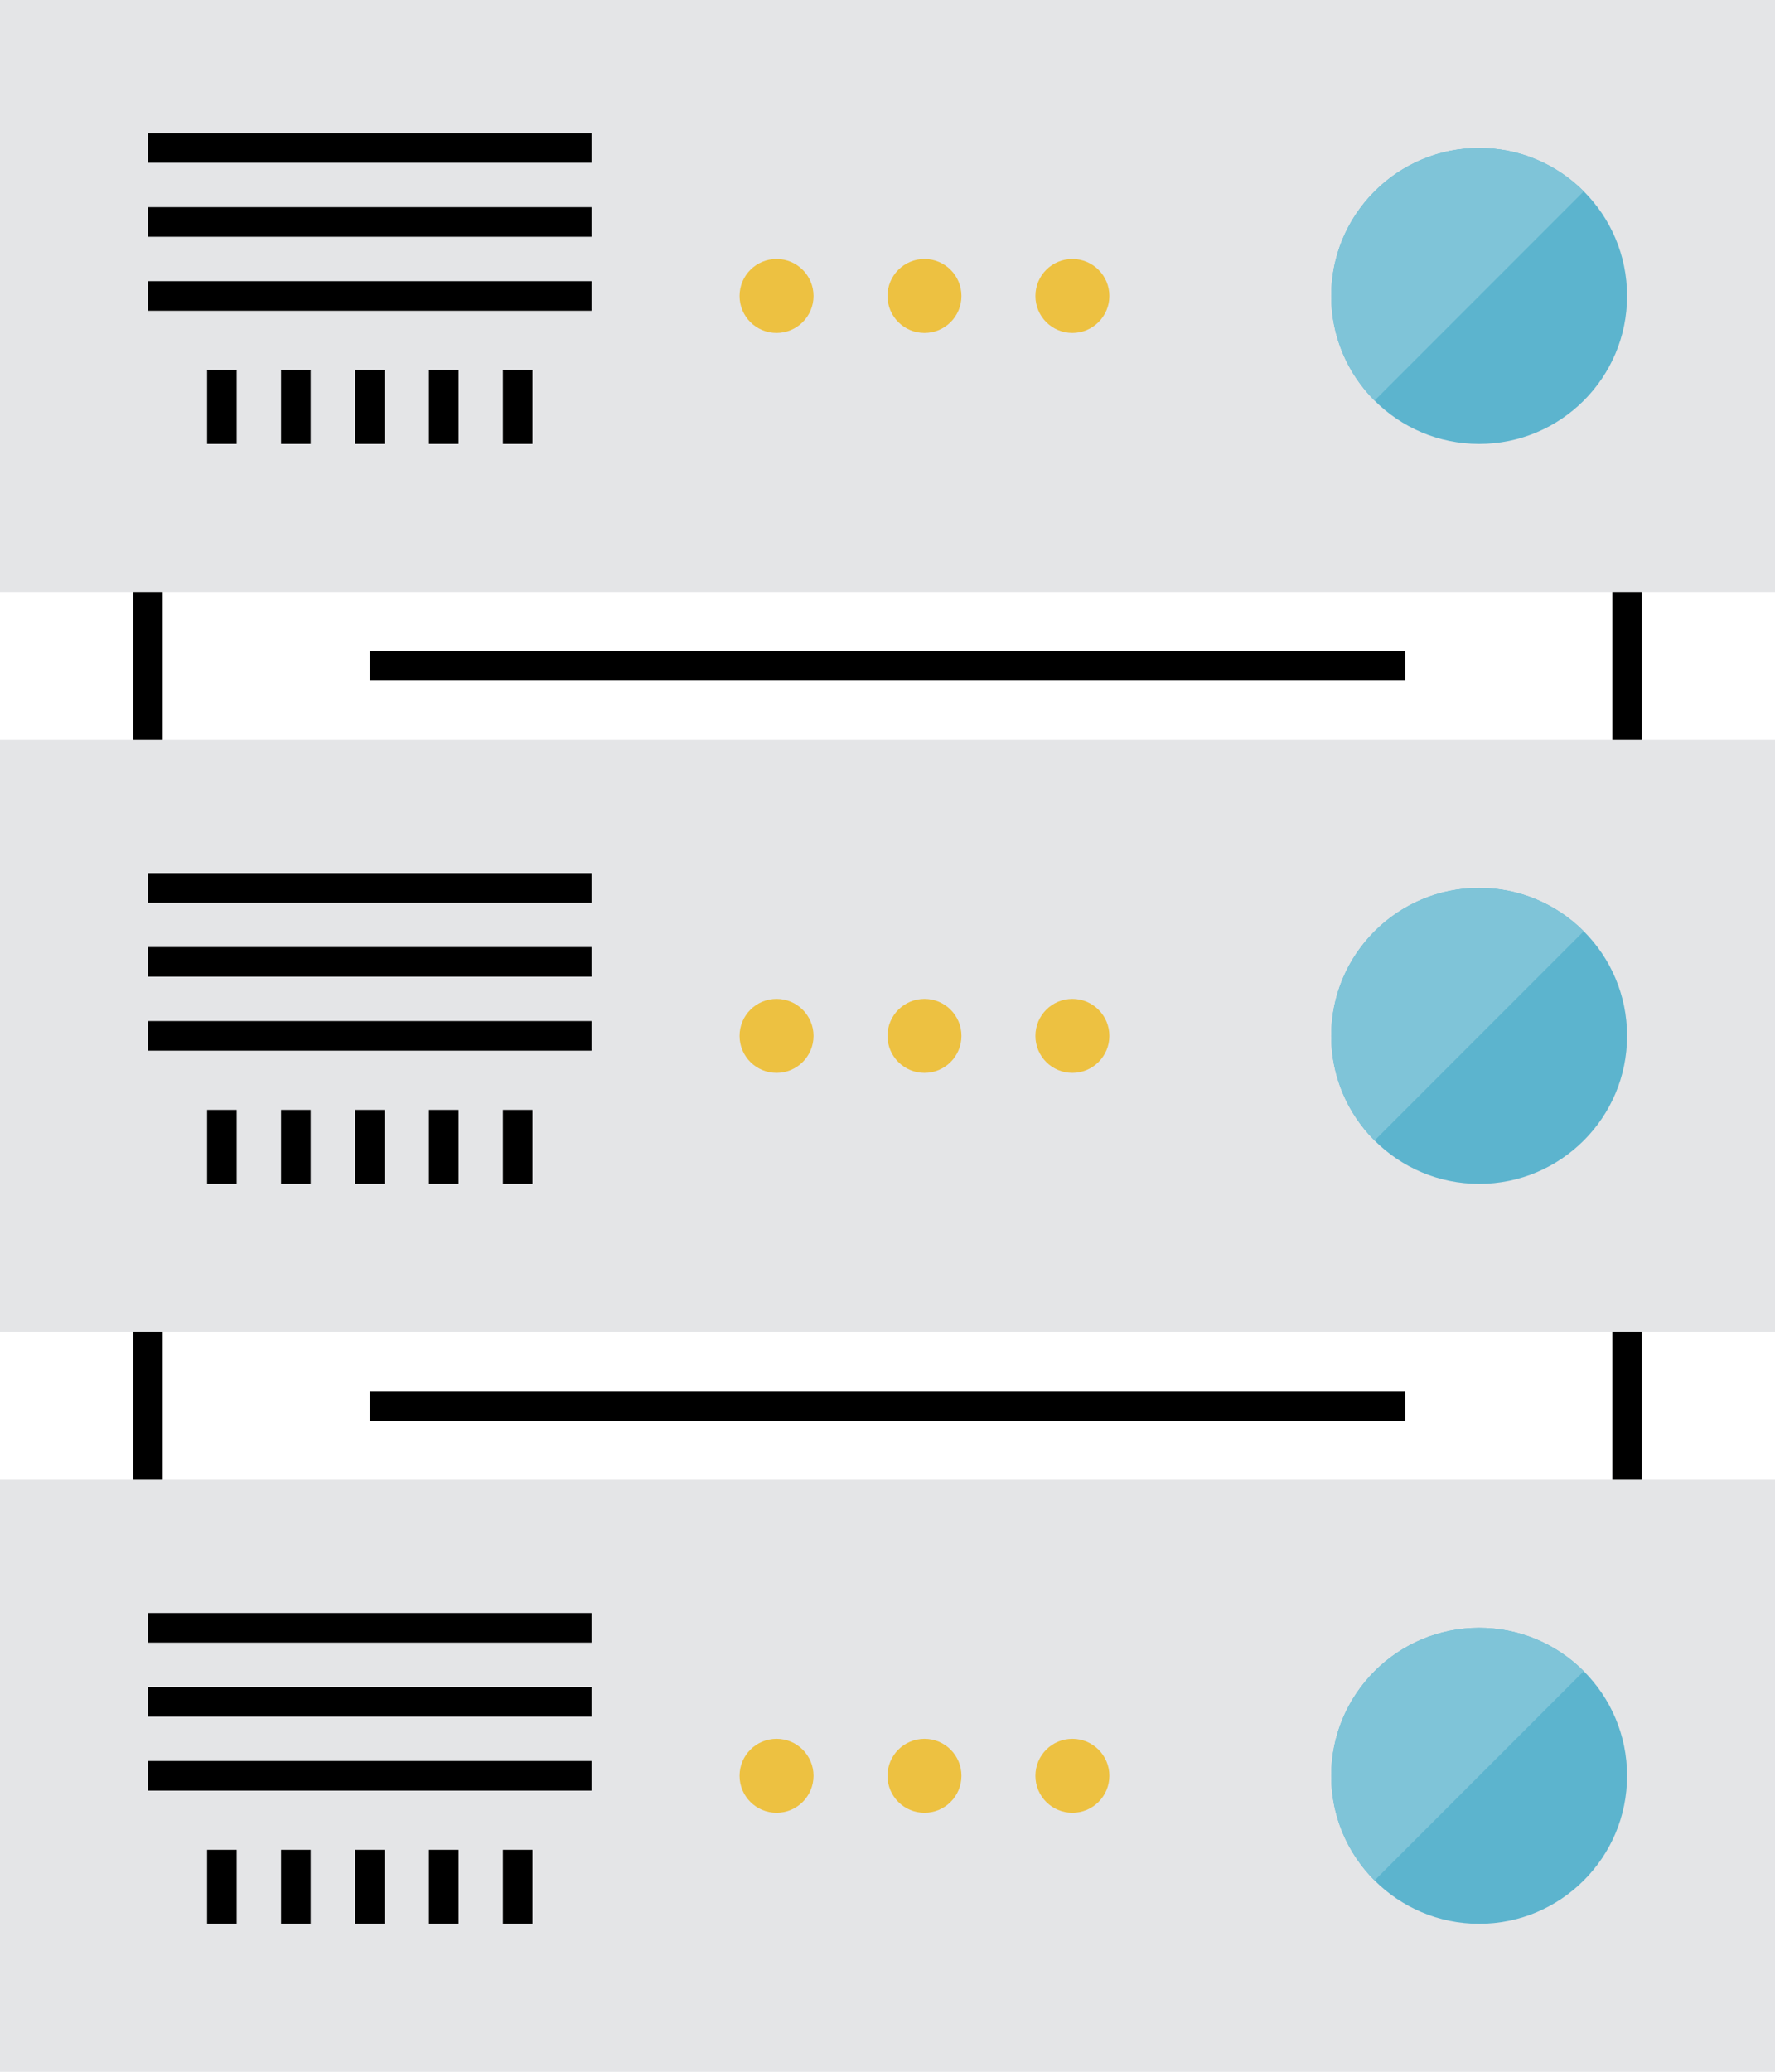 <?xml version="1.0" encoding="UTF-8"?><svg id="icons" xmlns="http://www.w3.org/2000/svg" viewBox="0 0 120 140"><defs><style>.cls-1{fill:#e4e5e7;}.cls-1,.cls-2,.cls-3,.cls-4{stroke-width:0px;}.cls-5{fill:none;stroke:#000;stroke-miterlimit:10;stroke-width:2px;}.cls-2{fill:#edc141;}.cls-3{fill:#5cb4ce;}.cls-4{fill:#7fc4d8;}</style></defs><g id="rackmount_server"><g id="rackmount_server-2"><rect class="cls-1" width="120" height="40"/><line class="cls-5" x1="10" y1="10" x2="40" y2="10"/><line class="cls-5" x1="10" y1="15" x2="40" y2="15"/><line class="cls-5" x1="10" y1="20" x2="40" y2="20"/><line class="cls-5" x1="15" y1="25" x2="15" y2="30"/><line class="cls-5" x1="20" y1="25" x2="20" y2="30"/><line class="cls-5" x1="25" y1="25" x2="25" y2="30"/><line class="cls-5" x1="30" y1="25" x2="30" y2="30"/><line class="cls-5" x1="35" y1="25" x2="35" y2="30"/><circle class="cls-2" cx="52.5" cy="20" r="2.5"/><circle class="cls-2" cx="62.5" cy="20" r="2.5"/><circle class="cls-2" cx="72.5" cy="20" r="2.5"/><circle class="cls-3" cx="100" cy="20" r="10"/><path class="cls-4" d="M92.93,12.93c-3.91,3.91-3.91,10.24,0,14.14l14.14-14.14c-3.91-3.91-10.24-3.91-14.14,0Z"/><rect class="cls-1" y="50" width="120" height="40"/><line class="cls-5" x1="10" y1="60" x2="40" y2="60"/><line class="cls-5" x1="10" y1="65" x2="40" y2="65"/><line class="cls-5" x1="10" y1="70" x2="40" y2="70"/><line class="cls-5" x1="15" y1="75" x2="15" y2="80"/><line class="cls-5" x1="20" y1="75" x2="20" y2="80"/><line class="cls-5" x1="25" y1="75" x2="25" y2="80"/><line class="cls-5" x1="30" y1="75" x2="30" y2="80"/><line class="cls-5" x1="35" y1="75" x2="35" y2="80"/><circle class="cls-2" cx="52.5" cy="70" r="2.5"/><circle class="cls-2" cx="62.5" cy="70" r="2.5"/><circle class="cls-2" cx="72.5" cy="70" r="2.5"/><circle class="cls-3" cx="100" cy="70" r="10"/><path class="cls-4" d="M92.93,62.93c-3.91,3.91-3.91,10.24,0,14.14l14.14-14.14c-3.91-3.91-10.24-3.91-14.14,0Z"/><rect class="cls-1" y="100" width="120" height="40"/><line class="cls-5" x1="10" y1="110" x2="40" y2="110"/><line class="cls-5" x1="10" y1="115" x2="40" y2="115"/><line class="cls-5" x1="10" y1="120" x2="40" y2="120"/><line class="cls-5" x1="15" y1="125" x2="15" y2="130"/><line class="cls-5" x1="20" y1="125" x2="20" y2="130"/><line class="cls-5" x1="25" y1="125" x2="25" y2="130"/><line class="cls-5" x1="30" y1="125" x2="30" y2="130"/><line class="cls-5" x1="35" y1="125" x2="35" y2="130"/><circle class="cls-2" cx="52.5" cy="120" r="2.5"/><circle class="cls-2" cx="62.5" cy="120" r="2.5"/><circle class="cls-2" cx="72.5" cy="120" r="2.5"/><circle class="cls-3" cx="100" cy="120" r="10"/><path class="cls-4" d="M92.93,112.93c-3.91,3.91-3.91,10.24,0,14.14l14.14-14.14c-3.91-3.91-10.24-3.91-14.14,0Z"/><line class="cls-5" x1="10" y1="40" x2="10" y2="50"/><line class="cls-5" x1="110" y1="40" x2="110" y2="50"/><line class="cls-5" x1="25" y1="45" x2="95" y2="45"/><line class="cls-5" x1="10" y1="90" x2="10" y2="100"/><line class="cls-5" x1="110" y1="90" x2="110" y2="100"/><line class="cls-5" x1="25" y1="95" x2="95" y2="95"/></g></g></svg>